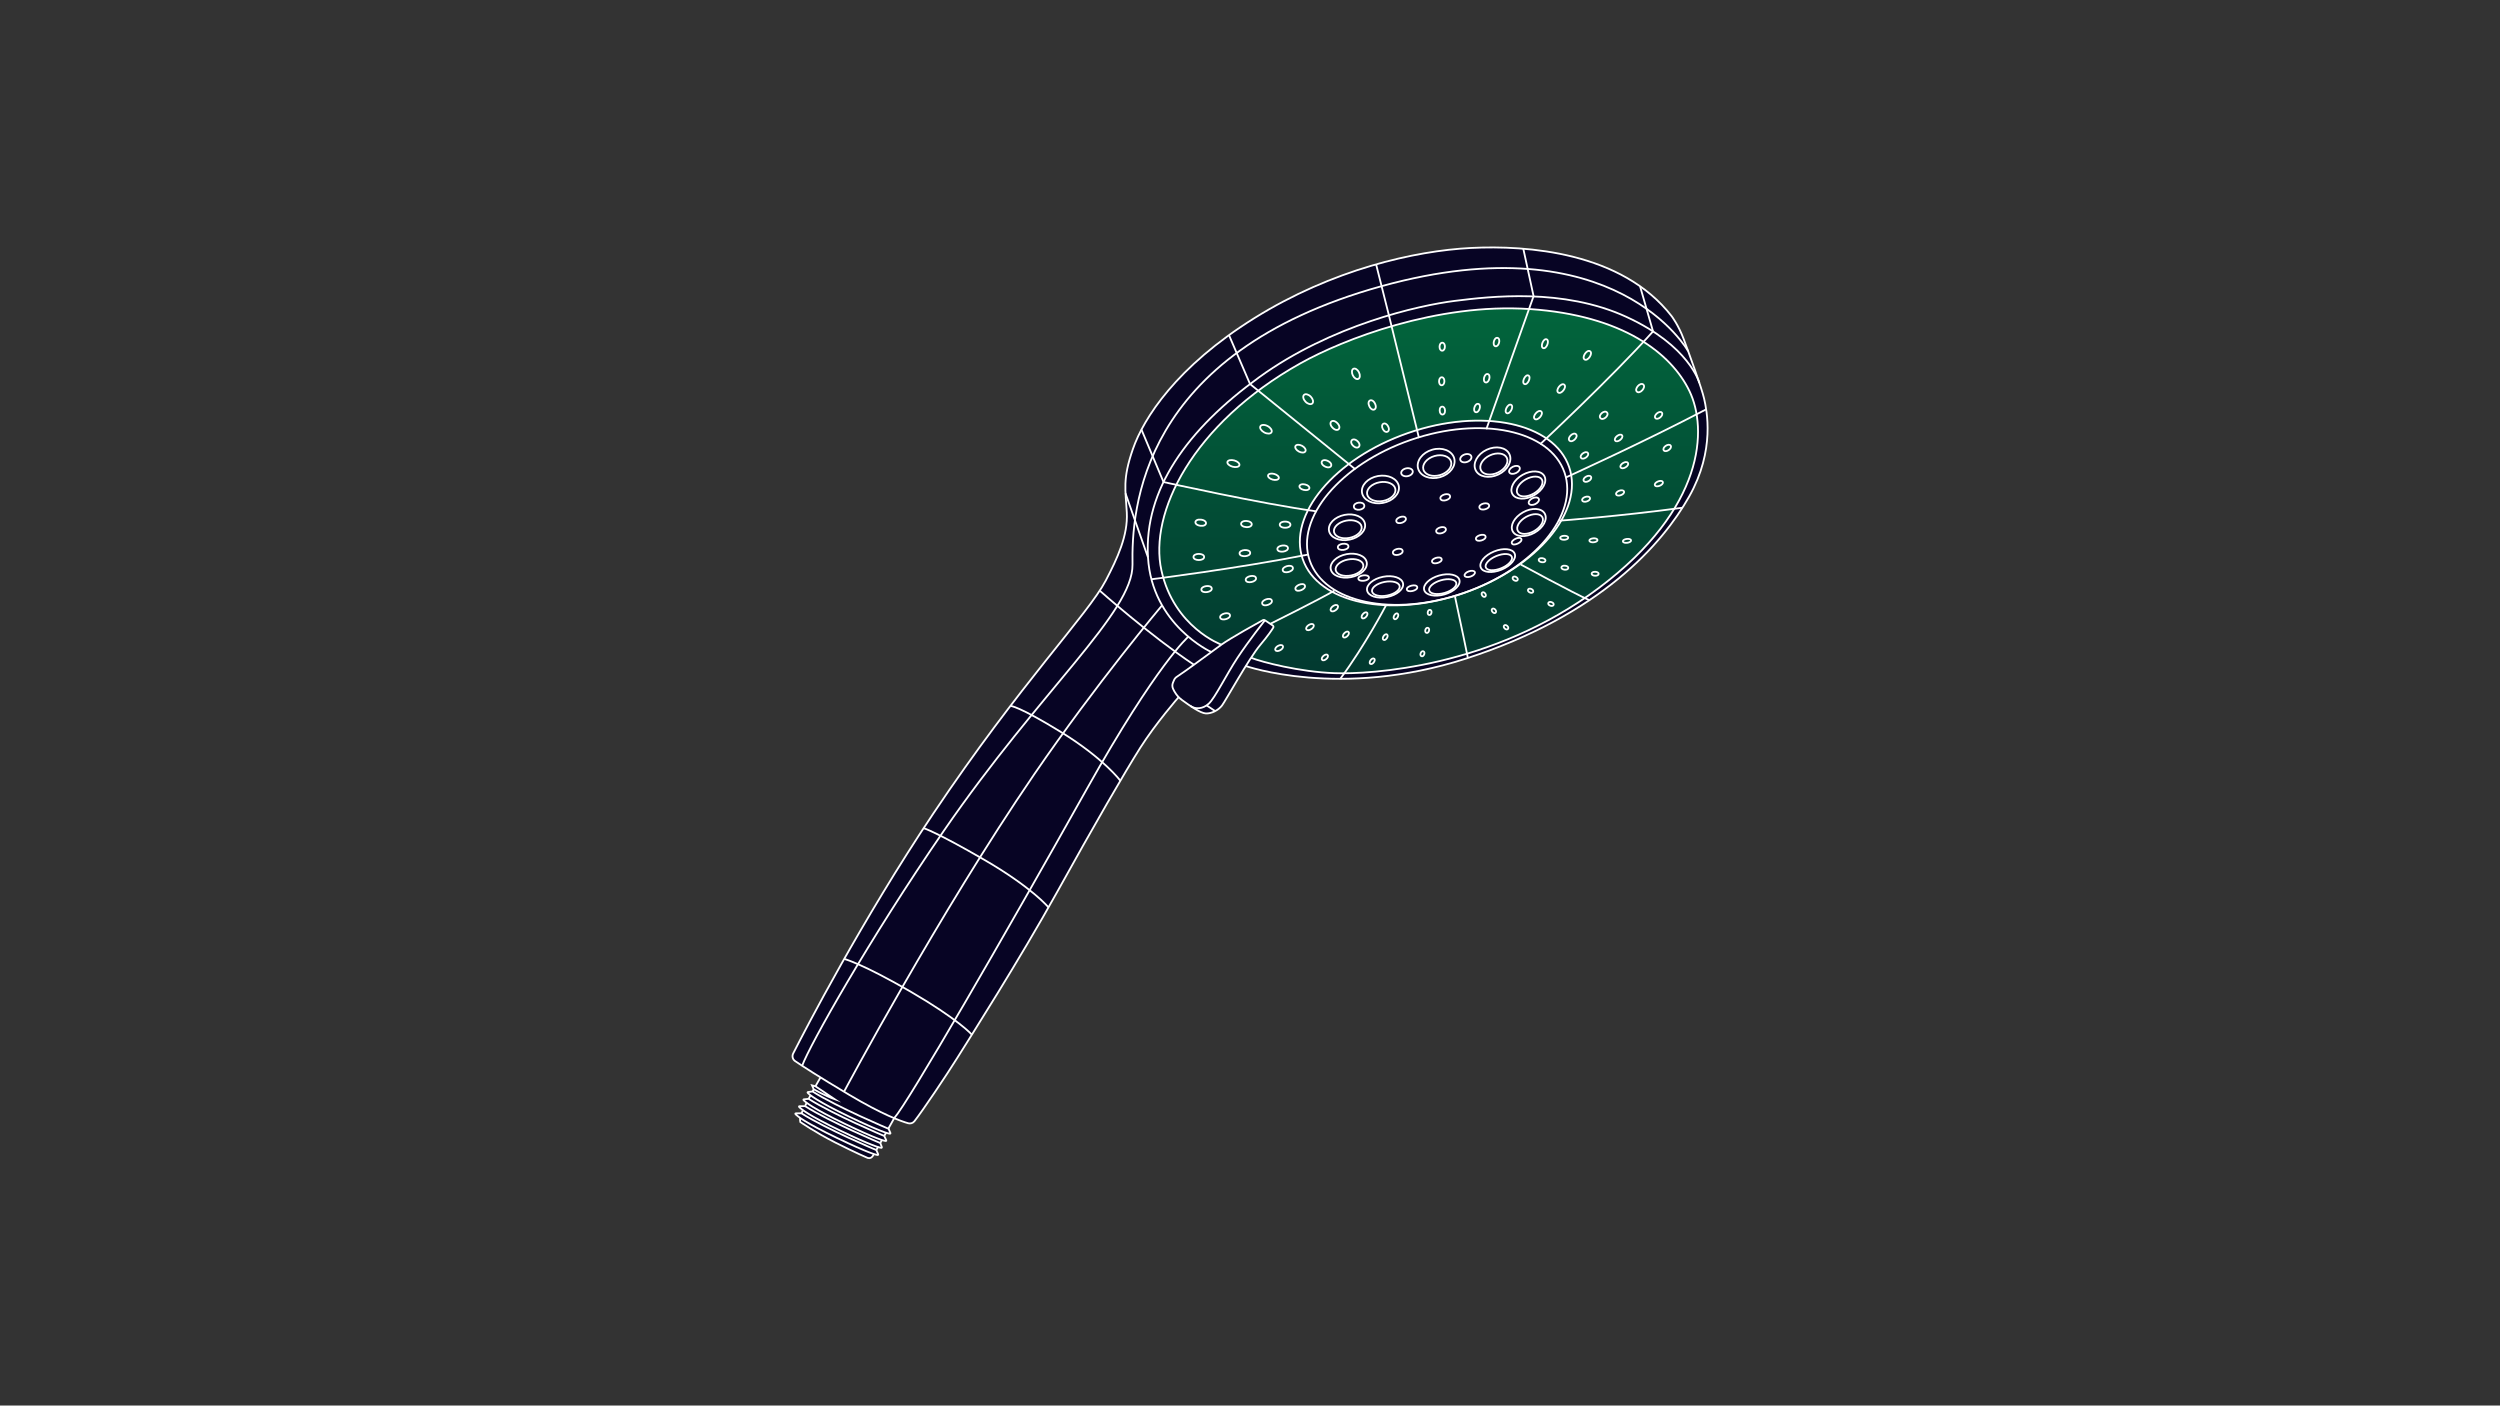 <?xml version="1.0" encoding="utf-8"?>
<!-- Generator: Adobe Illustrator 23.0.6, SVG Export Plug-In . SVG Version: 6.00 Build 0)  -->
<svg version="1.1" xmlns="http://www.w3.org/2000/svg" xmlns:xlink="http://www.w3.org/1999/xlink" x="0px" y="0px"
	 viewBox="0 0 1366 768" style="enable-background:new 0 0 1366 768;" xml:space="preserve">
<rect x="0" y="0" width="1366" height="768" fill="#333333" stroke="none"/>
<style type="text/css">
	.st0{fill:#070424;}
	.st1{opacity:0.7;fill:url(#SVGID_1_);}
	.st2{fill:none;stroke:#FFFFFF;stroke-miterlimit:10;}
</style>
<g id="Ebene_3">
</g>
<g id="Ebene_2">
	<g>
		<g>
			<path class="st0" d="M931.1,217.89c-1.34-6.02-8.24-24.73-11.14-32.53c-2.9-7.8-6.68-12.7-6.68-12.7
				c-27.18-34.98-78.87-38.76-109.61-37.2c-30.74,1.56-75.75,11.81-118.31,38.32c-42.56,26.51-60.59,54.8-66.38,71.51
				s-4.01,22.28-3.34,34.75c0.67,12.48-5.12,24.95-11.47,37.09c-9.7,18.55-46.67,56.25-94.24,127.32
				c-39.08,58.39-70.07,118.31-76.59,131.15c-0.74,1.46-0.29,3.23,1.06,4.15c2.35,1.61,6.69,4.47,13.89,8.93l0,0
				c0,0-1.14,2.03-2.7,4.89l-0.06-0.04l-1.87-0.5l0.96,2.15c0,0,0.03,0.01,0.07,0.04c-0.21,0.38-0.42,0.78-0.64,1.18
				c-0.02-0.02-0.05-0.03-0.08-0.05l-2.49,0.31c-0.21,0-0.33,0.25-0.19,0.4c0.26,0.29,0.74,0.75,1.63,1.42
				c-0.34,0.64-0.69,1.3-1.04,1.95c-0.02-0.01-0.05-0.03-0.07-0.04l-2.61,0.25c-0.21,0-0.33,0.25-0.19,0.4
				c0.27,0.3,0.78,0.78,1.72,1.49l-0.82,1.66c0.26-0.52,0.54-1.07,0.82-1.66c0.01,0.01,0.02,0.01,0.03,0.02
				c-0.32,0.62-0.64,1.23-0.94,1.83h-3.05c-0.21,0-0.33,0.25-0.19,0.4c0.31,0.34,0.92,0.91,2.14,1.79c-0.3,0.61-0.58,1.18-0.82,1.71
				h-3.13c-0.21,0-0.33,0.25-0.19,0.4c0.34,0.38,1.06,1.04,2.57,2.1c-0.1,0.72-0.08,1.45,0.09,2.23c0,0,8.19,5.68,19.05,11.19
				c10.86,5.51,17.54,8.35,17.54,8.35s1.84,1,3.17-1.17c0.11-0.18,0.28-0.47,0.5-0.85c1.15,0.37,1.76,0.49,2.09,0.51
				c0.18,0.01,0.31-0.18,0.23-0.34l-1.05-2.37l0,0l0,0l0.92-1.64c0,0,0.01,0,0.01,0l-0.93,1.64c0.29-0.5,0.6-1.06,0.93-1.64
				c1.03,0.32,1.59,0.43,1.89,0.45c0.18,0.01,0.31-0.18,0.23-0.34l-0.89-2.29c0,0-0.01,0-0.01-0.01l0.92-1.64
				c1.21,0.39,1.85,0.52,2.18,0.54c0.18,0.01,0.31-0.18,0.23-0.34l-1.14-2.42c0,0-0.01-0.01-0.01-0.01l0.99-1.76
				c1.23,0.4,1.88,0.53,2.21,0.55c0.18,0.01,0.31-0.18,0.23-0.34l-1.05-2.37c0,0-0.06-0.02-0.14-0.06l3.21-5.72v0
				c3.57,1.49,6.07,2.32,7.63,2.76c1.27,0.36,2.62-0.08,3.43-1.12c4.62-5.91,17.46-25.05,23.35-34.49
				c6.68-10.69,34.09-53.69,54.58-90.67c20.5-36.98,36.98-65.5,45.45-78.87c8.47-13.37,20.94-27.63,20.94-27.63l0.07-0.03
				c0.52,0.53,1.11,1.05,1.77,1.54c4.34,3.17,10.03,7.18,13.03,7.35c3.01,0.17,6.85-1.67,8.86-4.34
				c1.33-1.77,7.32-12.44,13.02-21.59c3.57,1.2,53.97,17.39,120.32-4.08c73.73-23.86,107.38-62.82,121.86-88.45
				S932.44,223.9,931.1,217.89z"/>
			<path class="st0" d="M437.91,608.31l0.7-1.51C438.34,607.34,438.11,607.84,437.91,608.31z"/>
			<path class="st0" d="M448.29,588.7c0,0-1.22,2.1-2.76,4.85L448.29,588.7z"/>
			<path class="st0" d="M488.55,610.98l-3.19,5.71C487.17,613.45,488.55,610.98,488.55,610.98z"/>
		</g>
		<linearGradient id="SVGID_1_" gradientUnits="userSpaceOnUse" x1="780.628" y1="168.479" x2="780.628" y2="367.887">
			<stop  offset="0" style="stop-color:#008F46"/>
			<stop  offset="1" style="stop-color:#005035"/>
		</linearGradient>
		<path class="st1" d="M923.11,213.65c-9.9-20.5-36.24-41.31-87.11-44.78c-50.87-3.47-102.26,16.65-125.43,29.63
			c-59.26,33.19-82.88,81.98-75.97,113.17c6.91,31.19,32.75,40.55,32.75,40.55c4.96-3.57,19.49-11.64,22.62-13.37
			c0.37-0.21,0.82-0.18,1.18,0.05l4.26,2.84c0.39,0.26,0.51,0.78,0.27,1.18c-0.75,1.25-2.69,4.2-7.11,9.46
			c-1.4,1.67-3.14,4.14-5.01,7l0,0c5.84,2.33,26.56,7.75,45.72,8.42c19.16,0.67,86.22-2.92,144.36-46.58
			C931.8,277.57,933.01,234.15,923.11,213.65z M799.7,324.52c-40.2,13.89-79.56,5.56-87.9-18.61
			c-8.35-24.16,17.48-55.01,57.68-68.89c40.2-13.89,79.56-5.56,87.9,18.61C865.73,279.79,839.91,310.63,799.7,324.52z"/>
		<g>
			<path class="st2" d="M643.97,380.96c0,0-12.48,14.26-20.94,27.63c-8.47,13.37-24.95,41.88-45.45,78.87
				c-20.5,36.98-47.9,79.98-54.58,90.67c-5.9,9.43-18.73,28.58-23.35,34.49c-0.81,1.04-2.16,1.47-3.43,1.12
				c-3.98-1.12-13.98-4.69-32.25-15.55c-17.11-10.18-25.8-15.87-29.52-18.41c-1.35-0.92-1.8-2.7-1.06-4.15
				c6.53-12.84,37.52-72.77,76.59-131.15c47.56-71.07,84.54-108.77,94.24-127.32c6.35-12.14,12.14-24.62,11.47-37.09
				c-0.67-12.48-2.45-18.05,3.34-34.75s23.82-45,66.38-71.51s87.56-36.76,118.31-38.32c30.74-1.56,82.43,2.23,109.61,37.2
				c0,0,3.79,4.9,6.68,12.7c2.9,7.8,9.8,26.51,11.14,32.53c1.34,6.02,6.24,27.85-8.24,53.47c-14.48,25.62-48.13,64.58-121.86,88.45
				c-68.84,22.28-120.53,4.01-120.53,4.01"/>
			<path class="st2" d="M661.79,356.24c0,0-32.3-14.7-34.53-51.69s21.39-69.95,60.82-98.47c39.43-28.52,87.11-39.21,106.71-41.66
				c19.6-2.45,59.26-7.13,93.79,8.69s39.96,36.14,39.96,36.14"/>
			<path class="st2" d="M483.15,620.68c0.33-0.59,0.66-1.18,0.99-1.76"/>
			<path class="st2" d="M480.98,624.55c0.3-0.53,0.6-1.07,0.91-1.62"/>
			<path class="st2" d="M478.81,628.37c0.33-0.58,0.69-1.22,1.08-1.9"/>
			<path class="st2" d="M437.2,610.78c-0.1,0.74-0.08,1.47,0.08,2.27c0,0,8.19,5.68,19.05,11.19c10.86,5.51,17.54,8.35,17.54,8.35
				s1.84,1,3.17-1.17c0.11-0.18,0.28-0.47,0.5-0.85"/>
			<path class="st2" d="M438.64,606.8c-0.26,0.54-0.5,1.04-0.7,1.51"/>
			<path class="st2" d="M440.79,602.52c-0.29,0.6-0.57,1.17-0.84,1.7"/>
			<path class="st2" d="M442.87,598.46c-0.35,0.67-0.7,1.32-1.03,1.96"/>
			<path class="st2" d="M444.64,595.21c-0.21,0.39-0.43,0.78-0.64,1.17"/>
			<path class="st2" d="M434.81,608.32c-0.21,0-0.33,0.25-0.19,0.4c0.99,1.1,5.2,4.65,22.76,13.08c16.88,8.1,21.17,9.22,22.25,9.3
				c0.18,0.01,0.31-0.18,0.23-0.34l-1.05-2.37c0,0-27.35-11.48-40.87-20.06H434.81z"/>
			<path class="st2" d="M436.81,604.41c-0.21,0-0.33,0.25-0.19,0.4c0.99,1.1,5.2,4.65,22.76,13.08c16.88,8.1,21.17,9.22,22.25,9.3
				c0.18,0.01,0.31-0.18,0.23-0.34l-0.89-2.29c0,0-27.51-11.56-41.04-20.14H436.81z"/>
			<path class="st2" d="M439.23,600.67c-0.21,0-0.33,0.25-0.19,0.4c0.99,1.1,5.2,4.65,22.76,13.08c16.88,8.1,21.17,9.22,22.25,9.3
				c0.18,0.01,0.31-0.18,0.23-0.34l-1.14-2.42c0,0-27.78-11.69-41.3-20.27L439.23,600.67z"/>
			<path class="st2" d="M441.5,596.69c-0.21,0-0.33,0.25-0.19,0.4c0.99,1.1,5.2,4.65,22.76,13.08c16.88,8.1,21.17,9.22,22.25,9.3
				c0.18,0.01,0.31-0.18,0.23-0.34l-1.05-2.37c0,0-27.99-11.79-41.51-20.37L441.5,596.69z"/>
			<path class="st2" d="M443.68,593.05l0.96,2.15c0,0,6.51,3.72,11.52,5.46l-10.6-7.12L443.68,593.05z"/>
			<path class="st2" d="M640.89,373.04c-0.42,1.03-0.42,2.19,0.03,3.22c0.73,1.68,2.21,4.25,4.89,6.21
				c4.34,3.17,10.03,7.18,13.03,7.35s6.85-1.67,8.86-4.34s14.7-25.73,20.89-33.08c4.42-5.26,6.37-8.21,7.11-9.46
				c0.24-0.4,0.12-0.92-0.27-1.18l-4.26-2.84c-0.35-0.24-0.8-0.26-1.18-0.05c-3.14,1.73-17.67,9.8-22.62,13.37
				c-5.15,3.71-19.07,14.14-24.31,17.53c-0.72,0.46-1.28,1.13-1.6,1.92L640.89,373.04z"/>
			<path class="st2" d="M691.16,338.91c0,0-8.75,11.03-15.11,20.67c-5.85,8.86-12.26,21.92-15.61,24.93
				c-3.34,3.01-7.29,3.1-10.03,1.22"/>
			<path class="st2" d="M683.57,359.4c5.84,2.33,26.56,7.75,45.72,8.42c19.16,0.67,86.22-2.92,144.36-46.58
				c58.15-43.67,59.36-87.08,49.46-107.58c-9.9-20.5-36.24-41.31-87.11-44.78c-50.87-3.47-102.26,16.65-125.43,29.63
				c-59.26,33.19-82.88,81.98-75.97,113.17c6.91,31.19,32.75,40.55,32.75,40.55"/>
			
				<ellipse transform="matrix(0.945 -0.327 0.327 0.945 -49.261 271.865)" class="st2" cx="785.25" cy="282.68" rx="73.65" ry="44.26"/>
			
				<ellipse transform="matrix(0.945 -0.327 0.327 0.945 -48.673 271.544)" class="st2" cx="784.59" cy="280.77" rx="77.01" ry="46.29"/>
			<g>
				
					<ellipse transform="matrix(0.982 -0.188 0.188 0.982 -44.975 144.085)" class="st2" cx="737.07" cy="309.13" rx="10.01" ry="6.4"/>
				
					<ellipse transform="matrix(0.982 -0.188 0.188 0.982 -45.155 144.183)" class="st2" cx="737.49" cy="310.13" rx="7.68" ry="4.45"/>
			</g>
			<g>
				
					<ellipse transform="matrix(0.87 -0.493 0.493 0.87 -21.996 446.301)" class="st2" cx="835.08" cy="264.85" rx="10.01" ry="6.4"/>
				
					<ellipse transform="matrix(0.87 -0.493 0.493 0.87 -22.299 446.762)" class="st2" cx="835.8" cy="265.65" rx="7.68" ry="4.45"/>
			</g>
			<g>
				
					<ellipse transform="matrix(0.872 -0.489 0.489 0.872 -32.921 445.088)" class="st2" cx="835.55" cy="285.56" rx="10.01" ry="6.4"/>
				
					<ellipse transform="matrix(0.872 -0.489 0.489 0.872 -33.224 445.543)" class="st2" cx="836.26" cy="286.37" rx="7.68" ry="4.45"/>
			</g>
			<g>
				
					<ellipse transform="matrix(0.925 -0.381 0.381 0.925 -55.002 334.645)" class="st2" cx="818.01" cy="306.29" rx="10.01" ry="5.36"/>
				
					<ellipse transform="matrix(0.925 -0.381 0.381 0.925 -55.279 334.937)" class="st2" cx="818.61" cy="307.14" rx="7.68" ry="3.6"/>
			</g>
			<g>
				
					<ellipse transform="matrix(0.961 -0.276 0.276 0.961 -57.661 229.667)" class="st2" cx="787.9" cy="319.89" rx="10.01" ry="5.36"/>
				
					<ellipse transform="matrix(0.961 -0.276 0.276 0.961 -57.892 229.84)" class="st2" cx="788.41" cy="320.8" rx="7.68" ry="3.6"/>
			</g>
			<g>
				
					<ellipse transform="matrix(0.981 -0.193 0.193 0.981 -47.669 151.805)" class="st2" cx="756.88" cy="321.06" rx="10.01" ry="5.64"/>
				
					<ellipse transform="matrix(0.981 -0.193 0.193 0.981 -47.854 151.907)" class="st2" cx="757.31" cy="322.06" rx="7.68" ry="3.79"/>
			</g>
			<g>
				
					<ellipse transform="matrix(0.981 -0.195 0.195 0.981 -42.05 148.78)" class="st2" cx="735.81" cy="288.29" rx="10.01" ry="6.9"/>
				
					<ellipse transform="matrix(0.981 -0.195 0.195 0.981 -42.25 148.888)" class="st2" cx="736.25" cy="289.37" rx="7.68" ry="4.8"/>
			</g>
			<g>
				
					<ellipse transform="matrix(0.984 -0.18 0.18 0.984 -35.802 140.435)" class="st2" cx="754.07" cy="267.02" rx="10.21" ry="7.47"/>
				
					<ellipse transform="matrix(0.984 -0.18 0.18 0.984 -36.006 140.536)" class="st2" cx="754.52" cy="268.19" rx="7.84" ry="5.19"/>
			</g>
			<g>
				
					<ellipse transform="matrix(0.904 -0.428 0.428 0.904 -29.804 372.94)" class="st2" cx="815.38" cy="252.82" rx="10.21" ry="7.47"/>
				
					<ellipse transform="matrix(0.904 -0.428 0.428 0.904 -30.167 373.355)" class="st2" cx="816.12" cy="253.84" rx="7.84" ry="5.19"/>
			</g>
			<g>
				
					<ellipse transform="matrix(0.961 -0.278 0.278 0.961 -39.548 227.635)" class="st2" cx="784.37" cy="253.53" rx="10.25" ry="7.8"/>
				
					<ellipse transform="matrix(0.961 -0.278 0.278 0.961 -39.851 227.843)" class="st2" cx="784.96" cy="254.7" rx="7.87" ry="5.42"/>
			</g>
			
				<ellipse transform="matrix(0.981 -0.195 0.195 0.981 -35.569 154.589)" class="st2" cx="768.6" cy="258.23" rx="3.2" ry="2.17"/>
			
				<ellipse transform="matrix(0.945 -0.327 0.327 0.945 -50.936 265.535)" class="st2" cx="765.56" cy="284.51" rx="2.72" ry="1.63"/>
			
				<ellipse transform="matrix(0.971 -0.239 0.239 0.971 -49.949 191.154)" class="st2" cx="763.74" cy="301.67" rx="2.72" ry="1.63"/>
			
				<ellipse transform="matrix(0.961 -0.276 0.276 0.961 -54.066 228.402)" class="st2" cx="785.2" cy="306.47" rx="2.72" ry="1.46"/>
			
				<ellipse transform="matrix(0.961 -0.278 0.278 0.961 -44.495 229.739)" class="st2" cx="789.33" cy="272.05" rx="2.72" ry="1.63"/>
			
				<ellipse transform="matrix(0.961 -0.278 0.278 0.961 -49.576 229.806)" class="st2" cx="787.02" cy="290.04" rx="2.72" ry="1.63"/>
			
				<ellipse transform="matrix(0.961 -0.278 0.278 0.961 -49.865 235.989)" class="st2" cx="808.72" cy="294.15" rx="2.72" ry="1.5"/>
			
				<ellipse transform="matrix(0.972 -0.235 0.235 0.972 -42.332 198.227)" class="st2" cx="810.98" cy="276.82" rx="2.72" ry="1.63"/>
			
				<ellipse transform="matrix(0.945 -0.327 0.327 0.945 -37.998 275.252)" class="st2" cx="800.97" cy="250.82" rx="3.17" ry="2.15"/>
			
				<ellipse transform="matrix(0.904 -0.428 0.428 0.904 -30.465 378.472)" class="st2" cx="827.37" cy="257.06" rx="3.12" ry="1.92"/>
			
				<ellipse transform="matrix(0.904 -0.428 0.428 0.904 -36.767 384.639)" class="st2" cx="837.95" cy="274.17" rx="2.99" ry="1.77"/>
			
				<ellipse transform="matrix(0.904 -0.428 0.428 0.904 -47.013 382.716)" class="st2" cx="828.54" cy="296.02" rx="2.85" ry="1.45"/>
			
				<ellipse transform="matrix(0.945 -0.327 0.327 0.945 -58.532 279.407)" class="st2" cx="803.08" cy="314.07" rx="2.96" ry="1.51"/>
			
				<ellipse transform="matrix(0.971 -0.239 0.239 0.971 -54.479 193.593)" class="st2" cx="771.54" cy="321.58" rx="2.91" ry="1.48"/>
			
				<ellipse transform="matrix(0.992 -0.124 0.124 0.992 -33.434 94.923)" class="st2" cx="745.32" cy="315.87" rx="2.9" ry="1.48"/>
			
				<ellipse transform="matrix(0.992 -0.124 0.124 0.992 -28.579 94.31)" class="st2" cx="742.83" cy="276.59" rx="2.87" ry="1.95"/>
			
				<ellipse transform="matrix(0.992 -0.124 0.124 0.992 -31.403 93.4)" class="st2" cx="734.12" cy="298.81" rx="2.91" ry="1.68"/>
			<g>
				<ellipse class="st2" cx="655.03" cy="304.33" rx="2.91" ry="1.68"/>
				
					<ellipse transform="matrix(0.998 -0.064 0.064 0.998 -17.898 43.987)" class="st2" cx="680.11" cy="302.37" rx="2.91" ry="1.68"/>
				
					<ellipse transform="matrix(0.992 -0.124 0.124 0.992 -31.777 89.307)" class="st2" cx="701.07" cy="299.76" rx="2.91" ry="1.68"/>
			</g>
			<g>
				
					<ellipse transform="matrix(0.131 -0.991 0.991 0.131 287.499 898.27)" class="st2" cx="655.93" cy="285.21" rx="1.68" ry="2.91"/>
				
					<ellipse transform="matrix(0.067 -0.998 0.998 0.067 349.451 946.831)" class="st2" cx="681.05" cy="286.54" rx="1.68" ry="2.91"/>
				
					<ellipse transform="matrix(6.571547e-03 -1 1 6.571547e-03 410.878 986.965)" class="st2" cx="702.17" cy="286.69" rx="1.68" ry="2.91"/>
			</g>
			<g>
				
					<ellipse transform="matrix(0.557 -0.83 0.83 0.557 222.953 806.288)" class="st2" cx="867.71" cy="194.03" rx="2.7" ry="1.56"/>
				
					<ellipse transform="matrix(0.609 -0.793 0.793 0.609 165.031 759.594)" class="st2" cx="853.22" cy="212.35" rx="2.7" ry="1.56"/>
				
					<ellipse transform="matrix(0.656 -0.755 0.755 0.656 117.563 712.304)" class="st2" cx="840.36" cy="227.16" rx="2.7" ry="1.56"/>
			</g>
			<g>
				
					<ellipse transform="matrix(0.367 -0.93 0.93 0.367 359.863 904.003)" class="st2" cx="844.14" cy="187.6" rx="2.58" ry="1.43"/>
				
					<ellipse transform="matrix(0.421 -0.907 0.907 0.421 294.748 876.629)" class="st2" cx="834.03" cy="207.44" rx="2.57" ry="1.43"/>
				
					<ellipse transform="matrix(0.471 -0.882 0.882 0.471 238.702 845.62)" class="st2" cx="824.84" cy="223.66" rx="2.57" ry="1.44"/>
			</g>
			<g>
				
					<ellipse transform="matrix(0.254 -0.967 0.967 0.254 429.608 929.988)" class="st2" cx="817.46" cy="186.59" rx="2.36" ry="1.46"/>
				
					<ellipse transform="matrix(0.254 -0.967 0.967 0.254 406.507 939.575)" class="st2" cx="812.12" cy="206.36" rx="2.36" ry="1.46"/>
				
					<ellipse transform="matrix(0.321 -0.947 0.947 0.321 337.13 915.514)" class="st2" cx="806.82" cy="222.73" rx="2.37" ry="1.46"/>
			</g>
			<g>
				
					<ellipse transform="matrix(0.028 -1 1 0.028 576.199 972.183)" class="st2" cx="788.06" cy="189.77" rx="2.18" ry="1.46"/>
				
					<ellipse transform="matrix(0.028 -1 1 0.028 557.042 990.251)" class="st2" cx="787.77" cy="208.66" rx="2.18" ry="1.46"/>
				
					<ellipse transform="matrix(0.998 -0.057 0.057 0.998 -11.495 45.211)" class="st2" cx="788.38" cy="224.52" rx="1.46" ry="2.18"/>
			</g>
			<g>
				
					<ellipse transform="matrix(0.99 -0.141 0.141 0.99 -38.803 96.186)" class="st2" cx="659.28" cy="321.88" rx="2.86" ry="1.65"/>
				
					<ellipse transform="matrix(0.979 -0.204 0.204 0.979 -50.169 145.975)" class="st2" cx="683.44" cy="316.5" rx="2.86" ry="1.65"/>
				
					<ellipse transform="matrix(0.965 -0.263 0.263 0.965 -57.011 195.786)" class="st2" cx="703.49" cy="311.04" rx="2.86" ry="1.65"/>
			</g>
			<g>
				
					<ellipse transform="matrix(0.965 -0.261 0.261 0.965 -64.698 186.769)" class="st2" cx="669.68" cy="336.57" rx="2.76" ry="1.59"/>
				
					<ellipse transform="matrix(0.947 -0.322 0.322 0.947 -68.97 240.731)" class="st2" cx="692.17" cy="328.55" rx="2.76" ry="1.59"/>
				
					<ellipse transform="matrix(0.925 -0.379 0.379 0.925 -68.626 293.448)" class="st2" cx="710.72" cy="320.96" rx="2.76" ry="1.59"/>
			</g>
			<g>
				
					<ellipse transform="matrix(0.871 -0.491 0.491 0.871 -83.656 389.122)" class="st2" cx="699.01" cy="353.83" rx="2.31" ry="1.33"/>
				
					<ellipse transform="matrix(0.838 -0.546 0.546 0.838 -71.027 446.222)" class="st2" cx="715.63" cy="342.67" rx="2.31" ry="1.33"/>
				
					<ellipse transform="matrix(0.803 -0.596 0.596 0.803 -54.699 499.737)" class="st2" cx="729.13" cy="332.67" rx="2.31" ry="1.33"/>
			</g>
			<g>
				
					<ellipse transform="matrix(0.758 -0.653 0.653 0.758 -59.133 559.341)" class="st2" cx="723.52" cy="359.29" rx="1.98" ry="1.15"/>
				
					<ellipse transform="matrix(0.714 -0.7 0.7 0.714 -32.797 613.831)" class="st2" cx="735.62" cy="347.1" rx="1.98" ry="1.15"/>
				
					<ellipse transform="matrix(0.671 -0.742 0.742 0.671 -4.119 663.527)" class="st2" cx="745.3" cy="336.4" rx="1.98" ry="1.15"/>
			</g>
			<g>
				
					<ellipse transform="matrix(0.608 -0.794 0.794 0.608 7.326 736.962)" class="st2" cx="749.6" cy="361.07" rx="1.76" ry="1.05"/>
				
					<ellipse transform="matrix(0.553 -0.833 0.833 0.553 48.529 786.231)" class="st2" cx="756.88" cy="347.9" rx="1.75" ry="1.06"/>
				
					<ellipse transform="matrix(0.497 -0.868 0.868 0.497 91.649 831.241)" class="st2" cx="762.42" cy="336.61" rx="1.73" ry="1.06"/>
			</g>
			<g>
				
					<ellipse transform="matrix(0.374 -0.927 0.927 0.374 155.539 944.411)" class="st2" cx="777.46" cy="356.97" rx="1.45" ry="1.02"/>
				
					<ellipse transform="matrix(0.278 -0.961 0.961 0.278 231.69 997.896)" class="st2" cx="779.74" cy="344.81" rx="1.44" ry="1.03"/>
				
					<ellipse transform="matrix(0.178 -0.984 0.984 0.178 312.932 1043.633)" class="st2" cx="781.04" cy="334.54" rx="1.43" ry="1.03"/>
			</g>
			<g>
				
					<ellipse transform="matrix(0.676 -0.737 0.737 0.676 13.468 717.271)" class="st2" cx="823.09" cy="343.31" rx="0.99" ry="1.4"/>
				
					<ellipse transform="matrix(0.748 -0.664 0.664 0.748 -15.648 626.048)" class="st2" cx="816.03" cy="333.62" rx="0.99" ry="1.39"/>
				
					<ellipse transform="matrix(0.812 -0.584 0.584 0.812 -37.404 534.228)" class="st2" cx="810.61" cy="325.18" rx="1" ry="1.38"/>
			</g>
			<g>
				
					<ellipse transform="matrix(0.332 -0.943 0.943 0.332 254.952 1019.827)" class="st2" cx="847.67" cy="329.87" rx="1.03" ry="1.54"/>
				
					<ellipse transform="matrix(0.412 -0.911 0.911 0.412 197.421 951.954)" class="st2" cx="836.68" cy="322.93" rx="1.04" ry="1.52"/>
				
					<ellipse transform="matrix(0.492 -0.871 0.871 0.492 144.806 881.483)" class="st2" cx="827.86" cy="316.64" rx="1.05" ry="1.5"/>
			</g>
			<g>
				
					<ellipse transform="matrix(0.03 -1 1 0.03 531.675 1175.217)" class="st2" cx="871.12" cy="313.78" rx="1.08" ry="1.91"/>
				
					<ellipse transform="matrix(0.086 -0.996 0.996 0.086 472.575 1135.624)" class="st2" cx="855.53" cy="310.12" rx="1.1" ry="1.89"/>
				
					<ellipse transform="matrix(0.143 -0.99 0.99 0.143 418.688 1096.603)" class="st2" cx="842.76" cy="306.46" rx="1.11" ry="1.86"/>
			</g>
			<g>
				
					<ellipse transform="matrix(0.992 -0.127 0.127 0.992 -30.313 115.011)" class="st2" cx="888.84" cy="295.77" rx="2.23" ry="1.06"/>
				
					<ellipse transform="matrix(0.997 -0.084 0.084 0.997 -21.681 73.956)" class="st2" cx="870.14" cy="295.25" rx="2.2" ry="1.08"/>
				
					<ellipse transform="matrix(0.999 -0.042 0.042 0.999 -11.508 35.843)" class="st2" cx="854.68" cy="294.19" rx="2.17" ry="1.09"/>
			</g>
			<g>
				
					<ellipse transform="matrix(0.925 -0.38 0.38 0.925 -32.482 364.135)" class="st2" cx="906.4" cy="264.37" rx="2.33" ry="1.27"/>
				
					<ellipse transform="matrix(0.941 -0.34 0.34 0.941 -38.965 316.48)" class="st2" cx="884.72" cy="269.57" rx="2.28" ry="1.29"/>
				
					<ellipse transform="matrix(0.954 -0.3 0.3 0.954 -42.022 272.157)" class="st2" cx="866.58" cy="273.13" rx="2.22" ry="1.3"/>
			</g>
			<g>
				
					<ellipse transform="matrix(0.762 -0.647 0.647 0.762 68.684 640.686)" class="st2" cx="906.6" cy="226.83" rx="2.31" ry="1.42"/>
				
					<ellipse transform="matrix(0.79 -0.613 0.613 0.79 38.986 592.443)" class="st2" cx="884.48" cy="239.3" rx="2.36" ry="1.37"/>
				
					<ellipse transform="matrix(0.816 -0.578 0.578 0.816 15.488 546.231)" class="st2" cx="865.75" cy="248.79" rx="2.3" ry="1.41"/>
			</g>
			<g>
				
					<ellipse transform="matrix(0.661 -0.75 0.75 0.661 145.178 744.323)" class="st2" cx="896.11" cy="211.54" rx="2.61" ry="1.66"/>
				
					<ellipse transform="matrix(0.759 -0.651 0.651 0.759 63.629 625.269)" class="st2" cx="876.22" cy="226.71" rx="2.37" ry="1.6"/>
				
					<ellipse transform="matrix(0.724 -0.69 0.69 0.724 72.689 658.928)" class="st2" cx="859.05" cy="238.71" rx="2.48" ry="1.56"/>
			</g>
			<g>
				
					<ellipse transform="matrix(0.831 -0.557 0.557 0.831 18.133 548.687)" class="st2" cx="910.49" cy="244.55" rx="2.28" ry="1.41"/>
				
					<ellipse transform="matrix(0.855 -0.519 0.519 0.855 -3.075 497.372)" class="st2" cx="887.33" cy="254.18" rx="2.33" ry="1.36"/>
				
					<ellipse transform="matrix(0.876 -0.481 0.481 0.876 -18.571 450.187)" class="st2" cx="867.85" cy="261.28" rx="2.27" ry="1.4"/>
			</g>
			<g>
				
					<ellipse transform="matrix(0.898 -0.439 0.439 0.898 -14.247 346.441)" class="st2" cx="741.15" cy="203.99" rx="1.88" ry="3.07"/>
				
					<ellipse transform="matrix(0.898 -0.439 0.439 0.898 -20.819 352.089)" class="st2" cx="750.06" cy="221.01" rx="1.71" ry="2.74"/>
				
					<ellipse transform="matrix(0.882 -0.471 0.471 0.882 -20.68 384.366)" class="st2" cx="757.08" cy="233.47" rx="1.63" ry="2.48"/>
			</g>
			<g>
				
					<ellipse transform="matrix(0.716 -0.698 0.698 0.716 50.735 560.909)" class="st2" cx="714.82" cy="218.09" rx="1.99" ry="3.25"/>
				
					<ellipse transform="matrix(0.716 -0.698 0.698 0.716 44.996 575.238)" class="st2" cx="729.41" cy="232.32" rx="1.81" ry="2.9"/>
				
					<ellipse transform="matrix(0.69 -0.724 0.724 0.69 53.94 611.136)" class="st2" cx="740.58" cy="242.58" rx="1.73" ry="2.63"/>
			</g>
			<g>
				
					<ellipse transform="matrix(0.469 -0.883 0.883 0.469 159.914 735.537)" class="st2" cx="692.03" cy="234.7" rx="1.97" ry="3.44"/>
				
					<ellipse transform="matrix(0.466 -0.885 0.885 0.466 162.151 759.706)" class="st2" cx="710.67" cy="245.47" rx="1.79" ry="3.07"/>
				
					<ellipse transform="matrix(0.429 -0.903 0.903 0.429 185.271 799.31)" class="st2" cx="724.81" cy="253.12" rx="1.71" ry="2.79"/>
			</g>
			<g>
				
					<ellipse transform="matrix(0.265 -0.964 0.964 0.265 251.319 835.953)" class="st2" cx="674" cy="253.12" rx="1.77" ry="3.39"/>
				
					<ellipse transform="matrix(0.26 -0.966 0.966 0.26 262.984 864.779)" class="st2" cx="695.73" cy="260.8" rx="1.61" ry="3.03"/>
				
					<ellipse transform="matrix(0.222 -0.975 0.975 0.222 295.274 901.773)" class="st2" cx="712.43" cy="265.95" rx="1.53" ry="2.77"/>
			</g>
			<path class="st2" d="M719.35,279.42c-30.44-4.19-83.61-16.04-83.61-16.04l-12.06-28.68"/>
			<path class="st2" d="M694.09,340.86c0,0,27.29-13.58,35.03-18.15"/>
			<path class="st2" d="M802.04,359.47c0,0-4.02-19.74-7.02-33.43"/>
			<path class="st2" d="M851.93,284.51c0,0,32.65-2.35,67.32-7.08"/>
			<path class="st2" d="M841.52,242.74c0,0,39.15-36.48,61.7-61.66l-7.11-24.71"/>
			<polyline class="st2" points="775.35,239.37 758.9,172.29 751.9,144.41 			"/>
			<path class="st2" d="M461.25,596.38c0,0,51.72-97.12,103.85-173.31c34.12-49.87,69.86-92.31,69.86-92.31"/>
			<polyline class="st2" points="832.33,135.88 837.95,161.83 812.12,234.54 			"/>
			<polyline class="st2" points="671.51,183.09 683.02,209.84 740.58,256.45 			"/>
			<path class="st2" d="M438.29,582.33c4.07-11.11,36.25-68.49,77.36-128.3c53.13-77.31,103.59-119.5,103.15-145.58
				c-0.5-29.25,3.53-115.43,136.11-152.09c128-35.39,167.5,35.52,167.5,35.52"/>
			<path class="st2" d="M445.56,593.55c1.54-2.75,2.76-4.85,2.76-4.85"/>
			<path class="st2" d="M714.65,303.03c-39.26,7.72-85.5,13.47-85.5,13.47"/>
			<path class="st2" d="M757.31,330.76c0,0-11.26,21.64-24.96,40.1"/>
			<path class="st2" d="M830.95,308.46c0,0,28.1,15.25,37.44,19.48"/>
			<path class="st2" d="M855.53,260.9c0,0,43.16-19.59,76.7-37.23"/>
			<path class="st2" d="M488.58,610.98c0,0-1.38,2.47-3.19,5.71"/>
			<path class="st2" d="M649.32,347.9c0,0-16.94,14.44-55.48,83.2c-45.76,81.63-97.7,171.43-105.26,179.88"/>
			<line class="st2" x1="614.97" y1="269.57" x2="627.26" y2="304.55"/>
			<path class="st2" d="M504.65,452.49c0,0,6.83,2.04,33.1,17.27c26.27,15.23,35.15,26.04,35.15,26.04"/>
			<path class="st2" d="M552.07,385.69c0,0,4.45,0,27.76,14.37c23.31,14.37,32.32,26.51,32.32,26.51"/>
			<path class="st2" d="M461.25,523.94c0,0,9.84,2.55,36.11,17.78c26.27,15.23,33.67,23.62,33.67,23.62"/>
			<path class="st2" d="M600.87,322.71c0,0,27.39,24.42,51.48,40.5"/>
			<line class="st2" x1="659.28" y1="385.41" x2="663.96" y2="388.55"/>
		</g>
	</g>
</g>
</svg>
